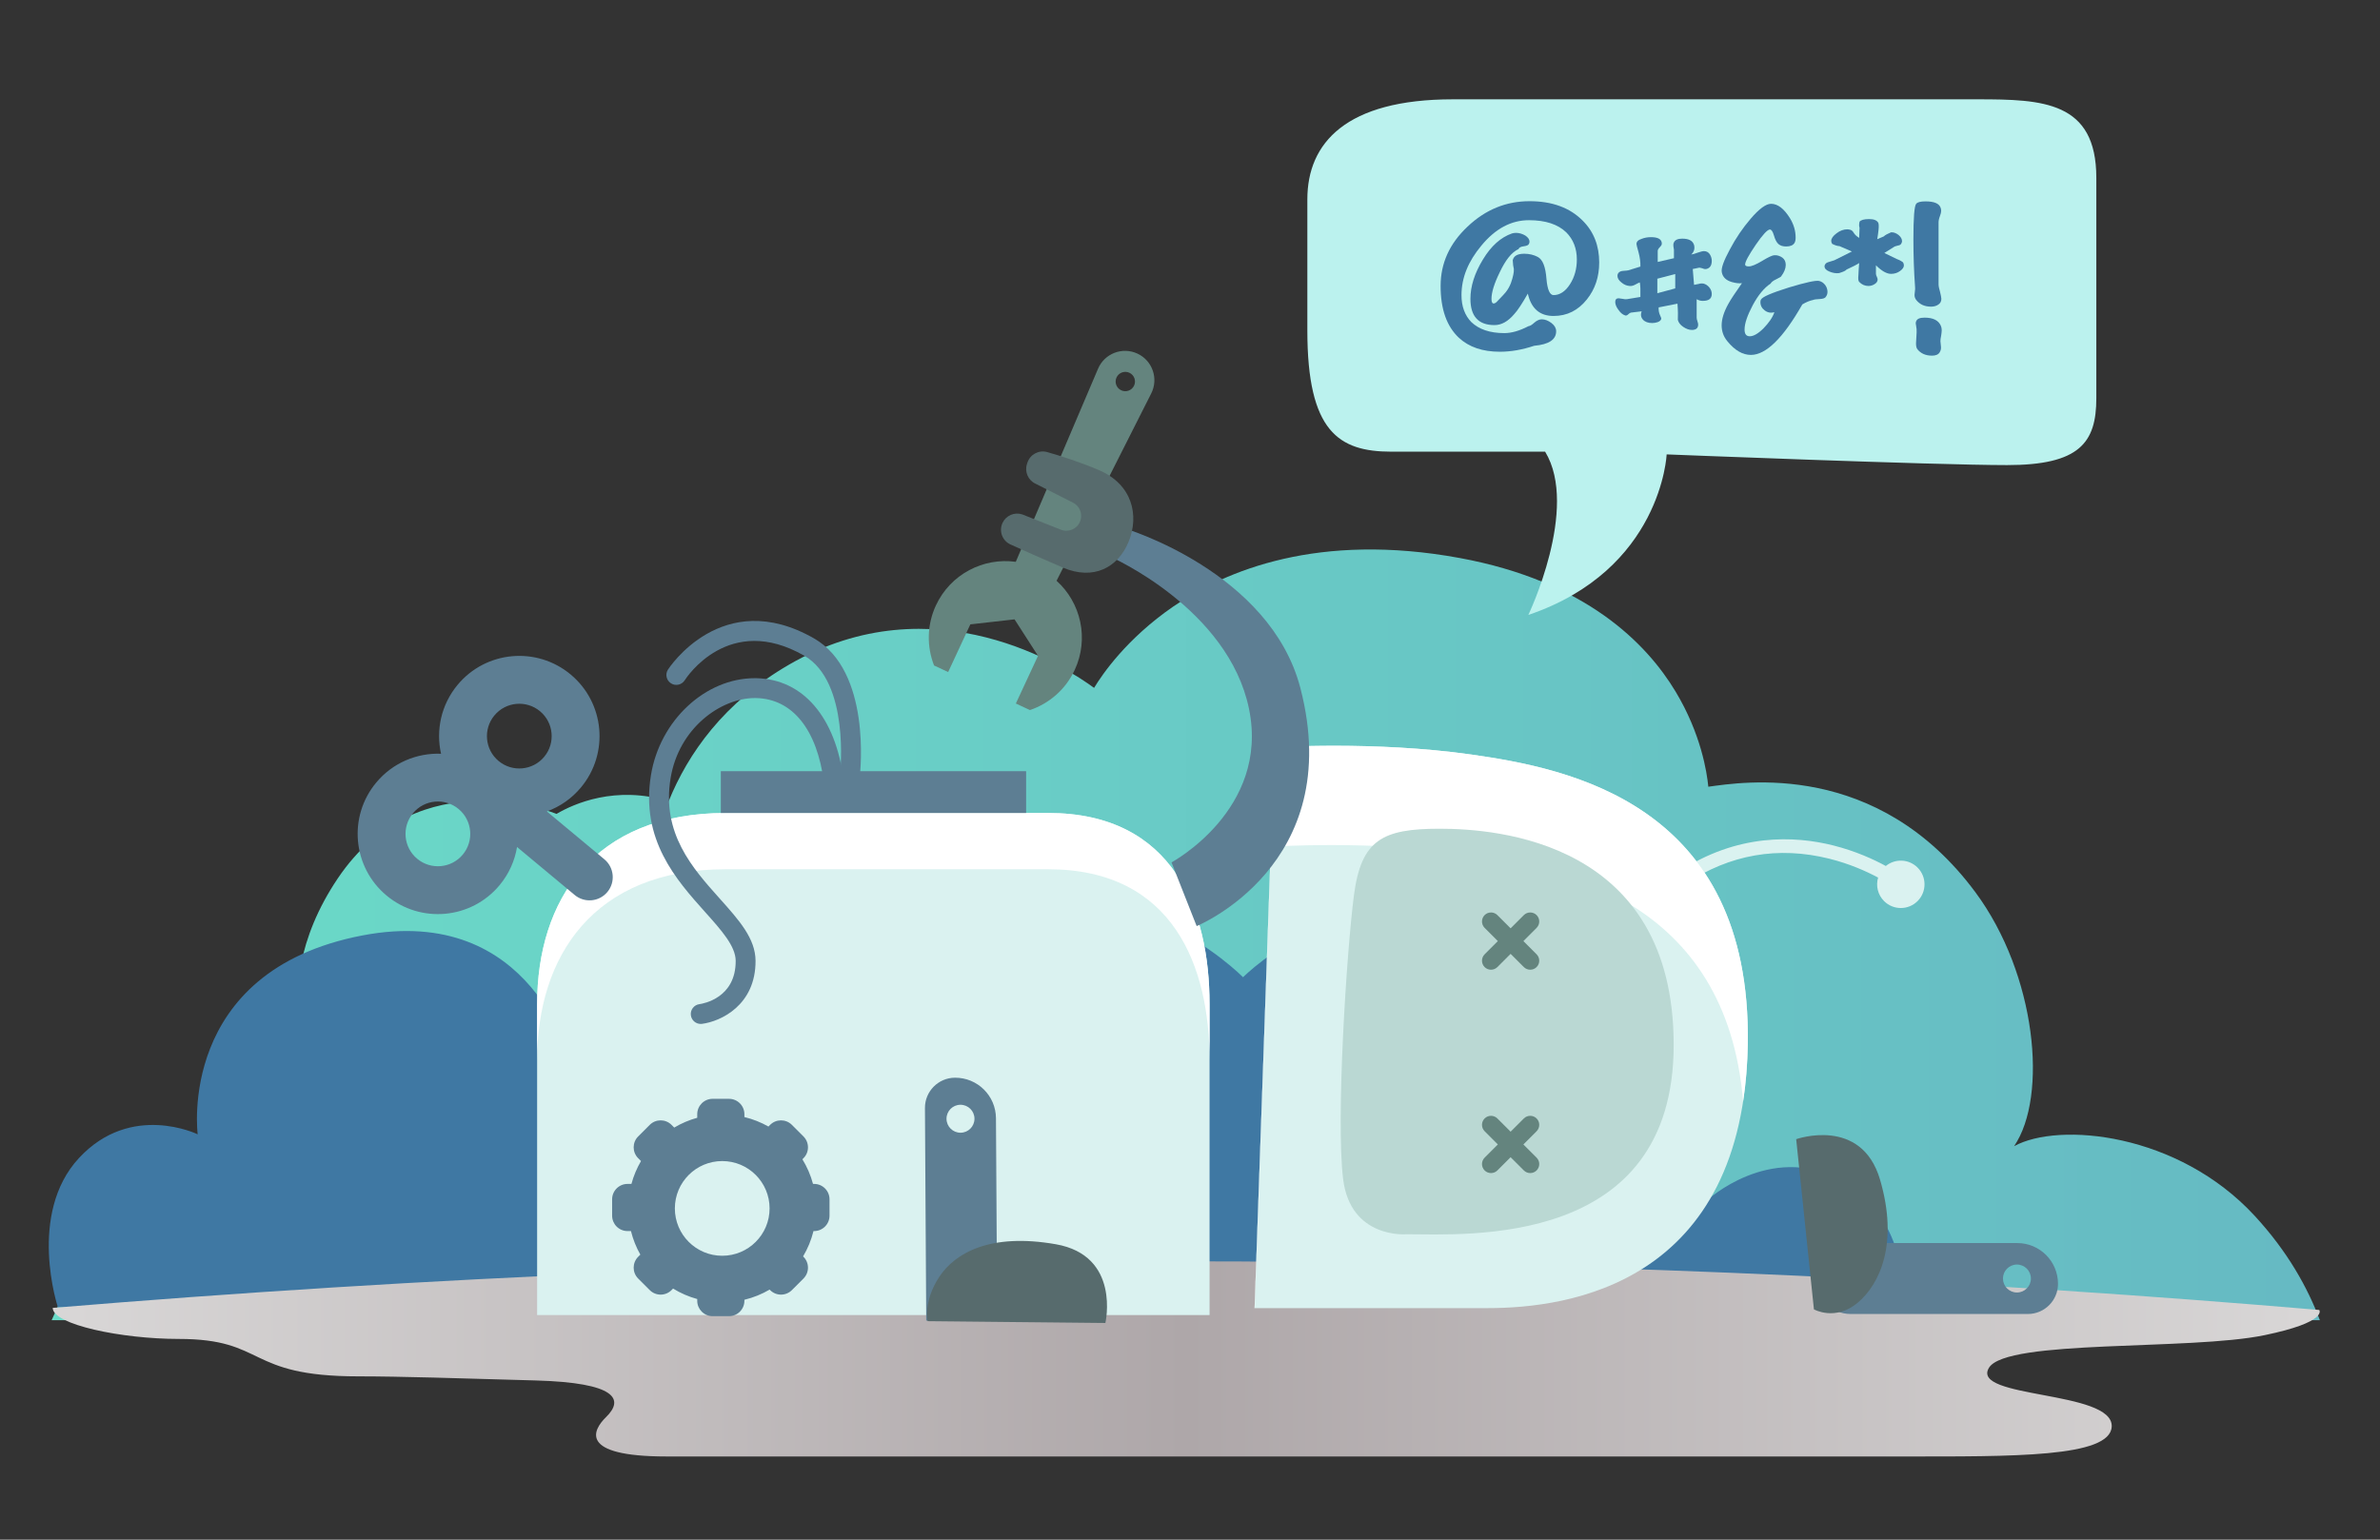 <?xml version="1.0" encoding="UTF-8" standalone="no"?>
<!DOCTYPE svg PUBLIC "-//W3C//DTD SVG 1.1//EN" "http://www.w3.org/Graphics/SVG/1.1/DTD/svg11.dtd">
<svg width="100%" height="100%" viewBox="0 0 3400 2200" version="1.1" xmlns="http://www.w3.org/2000/svg" xmlns:xlink="http://www.w3.org/1999/xlink" xml:space="preserve" xmlns:serif="http://www.serif.com/" style="fill-rule:evenodd;clip-rule:evenodd;stroke-linejoin:round;stroke-miterlimit:2;">
    <rect x="0" y="0" width="3400" height="2200" fill="#333333" stroke="none"/>
    <g transform="matrix(4.167,0,0,4.167,0,500)">
        <g transform="matrix(1,0,0,1,-313.114,-293.001)">
            <g transform="matrix(0.733,0,0,0.767,217.092,145.409)">
                <path d="M1216.02,626.221C1210.37,611.775 1201.01,595.581 1185.54,579.555C1149.63,542.359 1093.87,537.44 1073.01,548.41C1088.92,526.126 1083.44,471.718 1054.93,434.913C1008.99,375.625 945.898,385.647 929.989,387.708C929.344,381.203 926.569,364.112 914.754,345.288C901.206,323.701 872.666,295.798 813.648,285.442C747.794,273.888 704.491,290.866 679.759,307.138C657.922,321.503 646.49,337.526 642.71,343.518C630.25,334.763 567.994,295.577 500.104,333.095C469.527,349.991 452.805,372.871 443.741,394.179C418.831,386.974 399.336,395.334 391.285,399.861C391.285,399.861 327.034,374.627 288.958,428.721C250.881,482.813 282.009,527.563 282.009,527.563C282.009,527.563 229.087,528.972 183.963,581.478C171.017,596.541 161.729,611.653 155.144,626.221L1216.02,626.221Z" style="fill:url(#_Linear1);"/>
            </g>
            <g transform="matrix(0.807,0,0,0.942,100.148,35.846)">
                <path d="M288.501,621.509L1072.96,621.509C1072.96,621.509 1075.43,588.478 1045.52,574.973C1015.6,561.467 989.035,582.586 989.035,582.586C989.035,582.586 987.458,563.286 965.345,557.977C943.232,552.668 932.591,569.026 932.591,569.026C932.591,569.026 944.3,516.243 895.374,488.187C842.508,457.87 791.965,501.344 791.965,501.344C791.965,501.344 739.116,454.785 665.249,476.746C598.285,496.655 586.653,555.424 586.653,555.424C586.653,555.424 580.947,532.77 555.384,525.699C525.767,517.508 506.303,532.358 506.303,532.358C506.303,532.358 490.512,474.23 417.87,486.123C338.771,499.072 347.88,558.518 347.88,558.518C347.88,558.518 319.63,546.702 297.487,567.118C275.344,587.533 288.501,621.509 288.501,621.509Z" style="fill:rgb(63,120,163);"/>
            </g>
            <g transform="matrix(0.758,0,0,0.758,198.921,149.277)">
                <path d="M1199.61,623.915C1199.61,623.915 1203.73,629.354 1174.8,635.331C1140.85,642.345 1058.33,637.06 1050.26,650.009C1041.45,664.148 1106.49,660.161 1105.74,676.67C1105.11,690.704 1060.87,690.191 1011.01,690.191L452.103,690.191C411.722,690.191 419.03,677.957 424.746,672.389C433.048,664.301 429.398,656.838 393.063,655.808C357.794,654.808 331.963,653.947 312.714,653.947C261.377,653.947 271.453,637.021 231.457,637.021C205.6,637.021 174.487,630.514 174.487,622.973C339.546,609.227 519.099,601.03 711.302,601.97C885.117,602.818 1048.35,611.036 1199.61,623.915Z" style="fill:url(#_Linear2);"/>
            </g>
            <g transform="matrix(1,0,0,1,35.268,0)">
                <path d="M461.988,623.949L461.988,517.329C461.988,481.827 481.18,451.782 526.651,451.782L637.176,451.782C680.362,451.782 692.521,485.461 692.521,517.329L692.521,623.949L461.988,623.949Z" style="fill:rgb(218,242,240);fill-rule:nonzero;"/>
            </g>
            <g transform="matrix(1,0,0,1,35.268,0)">
                <path d="M637.176,451.782L526.651,451.782C481.18,451.782 461.988,481.828 461.988,517.329L461.988,536.628C461.988,501.126 481.18,471.08 526.651,471.08L637.176,471.08C680.362,471.08 692.521,504.76 692.521,536.628L692.521,517.329C692.521,485.461 680.362,451.782 637.176,451.782Z" style="fill:white;fill-rule:nonzero;"/>
            </g>
            <g transform="matrix(1,0,0,1,10.306,0)">
                <path d="M931.278,462.907C938.966,464.843 945.189,467.71 949.322,469.961C952.497,467.358 957.189,467.521 960.175,470.471C963.367,473.625 963.398,478.77 960.244,481.962C957.09,485.153 951.945,485.185 948.754,482.03C946.546,479.85 945.853,476.717 946.677,473.936C942.777,471.845 936.98,469.214 929.949,467.464C912.392,463.093 895.812,465.995 880.67,476.09L878.038,472.145C898.41,458.563 918.234,459.625 931.278,462.907Z" style="fill:rgb(218,242,240);fill-rule:nonzero;"/>
                <path d="M732.918,621.569L812.91,621.569C840.578,621.569 900.733,613.277 901.999,530.909C903.266,448.542 840.449,436.479 807.223,431.743C773.997,427.008 739.673,429.279 739.673,429.279L732.918,621.569Z" style="fill:rgb(218,242,240);fill-rule:nonzero;"/>
                <path d="M807.223,431.744C773.996,427.008 739.673,429.279 739.673,429.279L732.918,621.569L732.979,621.569L738.538,463.336C738.538,463.336 772.861,461.064 806.088,465.8C837.287,470.247 894.569,481.157 900.397,550.66C901.33,544.599 901.89,538.037 902,530.91C903.266,448.542 840.449,436.479 807.223,431.744Z" style="fill:white;fill-rule:nonzero;"/>
                <path d="M784.988,596.248C805.495,596.248 876.595,601.152 876.595,531.306C876.595,461.459 815.963,457.186 796.347,457.186C776.73,457.186 769.46,460.985 766.979,480.014C764.496,499.041 760.773,556.507 763.255,577.205C765.737,597.903 784.988,596.248 784.988,596.248Z" style="fill:rgb(186,216,211);fill-rule:nonzero;"/>
                <path d="M829.603,504.625C828.399,505.829 826.43,505.829 825.227,504.625L811.78,491.18C810.577,489.976 810.577,488.007 811.78,486.803C812.983,485.6 814.953,485.6 816.156,486.803L829.603,500.249C830.806,501.452 830.806,503.422 829.603,504.625Z" style="fill:rgb(100,132,126);fill-rule:nonzero;"/>
                <path d="M811.78,504.625C810.577,503.422 810.577,501.452 811.78,500.249L825.227,486.803C826.43,485.6 828.399,485.6 829.603,486.803C830.806,488.007 830.806,489.976 829.603,491.18L816.156,504.625C814.953,505.829 812.983,505.829 811.78,504.625Z" style="fill:rgb(100,132,126);fill-rule:nonzero;"/>
                <path d="M829.603,574.358C828.399,575.562 826.43,575.562 825.227,574.358L811.78,560.912C810.577,559.709 810.577,557.739 811.78,556.536C812.983,555.332 814.953,555.332 816.156,556.536L829.603,569.981C830.806,571.186 830.806,573.154 829.603,574.358Z" style="fill:rgb(100,132,126);fill-rule:nonzero;"/>
                <path d="M811.78,574.358C810.577,573.154 810.577,571.186 811.78,569.981L825.227,556.536C826.43,555.332 828.399,555.332 829.603,556.536C830.806,557.739 830.806,559.709 829.603,560.912L816.156,574.358C814.953,575.562 812.983,575.562 811.78,574.358Z" style="fill:rgb(100,132,126);fill-rule:nonzero;"/>
            </g>
            <g transform="matrix(1,0,0,1,35.268,0)">
                <path d="M665.034,300.831C666.695,301.604 667.416,303.577 666.644,305.238C665.871,306.899 663.898,307.62 662.237,306.848C660.576,306.075 659.855,304.103 660.628,302.441C661.4,300.78 663.373,300.059 665.034,300.831ZM640.069,372.16L672.497,307.971C675.102,302.892 672.963,296.666 667.787,294.26C662.611,291.854 656.473,294.23 654.269,299.495L626.088,365.66C614.97,364.123 603.686,369.888 598.707,380.596C595.562,387.361 595.555,394.775 598.074,401.214L602.904,403.46L610.507,387.108L625.662,385.392L633.712,397.897L626.109,414.249L630.939,416.495C637.486,414.271 643.151,409.487 646.296,402.723C651.275,392.015 648.41,379.671 640.069,372.16Z" style="fill:rgb(100,132,126);fill-rule:nonzero;"/>
            </g>
            <g transform="matrix(1,0,0,1,-2.731,0.741)">
                <path d="M1007.31,615.477C1004.66,615.477 1002.52,613.33 1002.52,610.683C1002.52,608.035 1004.66,605.888 1007.31,605.888C1009.96,605.888 1012.1,608.035 1012.1,610.683C1012.1,613.33 1009.96,615.477 1007.31,615.477ZM1007.42,598.52L950.334,598.52C943.617,598.52 938.172,603.965 938.172,610.683C938.172,617.4 943.617,622.846 950.334,622.846L1011.04,622.846C1016.76,622.846 1021.39,618.211 1021.39,612.494C1021.39,604.775 1015.14,598.52 1007.42,598.52Z" style="fill:rgb(93,126,147);fill-rule:nonzero;"/>
            </g>
            <g transform="matrix(1,0,0,1,-2.731,0.741)">
                <path d="M931.631,562.896C931.631,562.896 953.971,554.988 960.372,576.754C966.774,598.52 960.372,612.603 952.69,619.005C945.009,625.406 937.711,621.251 937.711,621.251L931.631,562.896Z" style="fill:rgb(87,107,109);fill-rule:nonzero;"/>
            </g>
            <g transform="matrix(1,0,0,1,35.268,0)">
                <path d="M607.16,561.428C604.512,561.443 602.353,559.311 602.336,556.662C602.32,554.014 604.454,551.855 607.102,551.839C609.75,551.823 611.909,553.957 611.926,556.604C611.941,559.252 609.808,561.412 607.16,561.428ZM619.293,556.451C619.246,548.734 612.953,542.516 605.234,542.562C599.518,542.596 594.911,547.258 594.945,552.975L595.383,625.844L607.545,625.771C614.263,625.73 619.676,620.252 619.636,613.535L619.293,556.451Z" style="fill:rgb(93,126,147);fill-rule:nonzero;"/>
            </g>
            <g transform="matrix(1,0,0,1,35.268,0)">
                <path d="M656.801,626.668C656.801,626.668 662.149,603.581 639.803,599.665C617.456,595.749 605.315,602.557 599.817,610.909C594.319,619.262 595.862,626.046 595.862,626.046L656.801,626.668Z" style="fill:rgb(87,107,109);fill-rule:nonzero;"/>
            </g>
            <g transform="matrix(1,0,0,1,35.268,0)">
                <path d="M658.375,363.861C658.375,363.861 699.008,381.604 706.055,416.136C713.103,450.668 679.474,468.723 679.474,468.723L688.093,490.57C688.093,490.57 739.417,469.662 723.659,408.961C713.299,369.053 663.437,354.209 663.437,354.209L658.375,363.861Z" style="fill:rgb(93,126,147);fill-rule:nonzero;"/>
            </g>
            <g transform="matrix(1,0,0,1,35.268,0)">
                <path d="M509.208,587.38C509.208,578.412 516.478,571.143 525.445,571.143C534.413,571.143 541.684,578.412 541.684,587.38C541.684,596.348 534.413,603.618 525.445,603.618C516.478,603.618 509.208,596.348 509.208,587.38ZM556.951,578.981L556.571,578.981C555.76,575.968 554.526,573.127 552.931,570.53L553.298,570.163C555.358,568.103 555.358,564.762 553.298,562.701L549.329,558.731C547.268,556.671 543.927,556.671 541.866,558.731L541.29,559.308C538.738,557.864 535.972,556.759 533.048,556.052L533.048,555.078C533.048,552.164 530.686,549.802 527.771,549.802L522.156,549.802C519.242,549.802 516.88,552.164 516.88,555.078L516.88,556.301C514.078,557.071 511.431,558.207 508.989,559.659L508.063,558.731C506.002,556.671 502.66,556.671 500.6,558.731L496.631,562.701C494.57,564.762 494.57,568.103 496.631,570.163L497.603,571.136C496.182,573.566 495.068,576.198 494.319,578.981L492.978,578.981C490.063,578.981 487.701,581.344 487.701,584.259L487.701,589.872C487.701,592.786 490.063,595.148 492.978,595.148L494.156,595.148C494.864,598.012 495.957,600.721 497.373,603.225L496.631,603.968C494.57,606.028 494.57,609.369 496.631,611.43L500.6,615.398C502.66,617.459 506.002,617.459 508.063,615.398L508.596,614.865C511.145,616.431 513.929,617.646 516.88,618.459L516.88,619.052C516.88,621.966 519.242,624.328 522.156,624.328L527.771,624.328C530.686,624.328 533.048,621.966 533.048,619.052L533.048,618.708C536.125,617.964 539.028,616.778 541.689,615.222L541.866,615.398C543.927,617.459 547.268,617.459 549.329,615.398L553.298,611.43C555.358,609.369 555.358,606.028 553.298,603.968L553.166,603.836C554.755,601.164 555.969,598.245 556.735,595.148L556.951,595.148C559.865,595.148 562.228,592.786 562.228,589.872L562.228,584.259C562.228,581.344 559.865,578.981 556.951,578.981Z" style="fill:rgb(93,126,147);fill-rule:nonzero;"/>
            </g>
            <g transform="matrix(1,0,0,1,35.268,0)">
                <path d="M518.068,524.12C516.378,524.12 514.912,522.862 514.693,521.141C514.459,519.281 515.771,517.581 517.629,517.337C518.908,517.162 530.122,515.256 530.061,502.485C530.035,497.439 525.186,492.02 519.568,485.743C509.675,474.686 497.361,460.923 501.029,438.707C504.116,420.009 519.671,405.564 536.586,405.564C536.772,405.564 536.957,405.565 537.144,405.569C553.146,405.87 564.332,418.925 567.065,440.49C567.302,442.356 565.98,444.062 564.114,444.298C562.259,444.539 560.545,443.212 560.308,441.347C558.005,423.172 549.515,412.614 537.016,412.379C536.892,412.377 536.767,412.376 536.642,412.376C524.853,412.376 510.565,422.763 507.75,439.816C504.613,458.813 515.255,470.707 524.646,481.201C531.186,488.511 536.834,494.823 536.871,502.452C536.945,517.724 524.887,523.285 518.5,524.094C518.354,524.112 518.211,524.12 518.068,524.12Z" style="fill:rgb(93,126,147);fill-rule:nonzero;"/>
            </g>
            <g transform="matrix(1,0,0,1,35.268,0)">
                <path d="M569.238,442.055C569.106,442.055 568.974,442.047 568.84,442.031C566.972,441.813 565.634,440.122 565.852,438.254C565.888,437.943 569.279,406.85 553.533,397.831C527.749,383.065 513.195,405.322 512.588,406.277C511.582,407.863 509.481,408.339 507.893,407.334C506.306,406.332 505.826,404.238 506.824,402.648C507.007,402.357 525.396,373.868 556.918,391.921C576.563,403.171 572.787,437.584 572.617,439.043C572.415,440.777 570.943,442.055 569.238,442.055Z" style="fill:rgb(93,126,147);fill-rule:nonzero;"/>
            </g>
            <g transform="matrix(1,0,0,1,35.268,0)">
                <path d="M464.407,432.528C460.486,437.239 453.488,437.878 448.778,433.957C444.067,430.035 443.428,423.038 447.35,418.327C451.271,413.617 458.269,412.978 462.979,416.898C467.689,420.82 468.329,427.818 464.407,432.528ZM436.497,466.054C432.575,470.765 425.578,471.404 420.867,467.482C416.157,463.561 415.518,456.563 419.438,451.853C423.36,447.143 430.358,446.503 435.068,450.425C439.778,454.346 440.418,461.344 436.497,466.054ZM434.738,407.828C429.053,414.657 427.242,423.425 429.049,431.473C420.807,431.154 412.513,434.524 406.828,441.354C397.107,453.029 398.693,470.374 410.368,480.094C422.044,489.813 439.388,488.229 449.108,476.553C452.354,472.653 454.332,468.121 455.102,463.453L474.865,479.906C478.243,482.719 483.261,482.26 486.072,478.882C488.885,475.505 488.426,470.487 485.049,467.675L465.328,451.258C469.738,449.648 473.798,446.896 477.019,443.027C486.738,431.352 485.153,414.008 473.478,404.288C461.803,394.568 444.458,396.153 434.738,407.828Z" style="fill:rgb(93,126,147);fill-rule:nonzero;"/>
            </g>
            <g transform="matrix(1,0,0,1,35.268,0)">
                <path d="M630.086,331.629L629.927,332.11C629.038,334.801 630.323,337.729 632.905,338.897L645.718,345.378C648.068,346.566 649.122,349.353 648.147,351.799C647.109,354.404 644.158,355.678 641.551,354.646L628.32,349.407C625.64,348.51 622.712,349.774 621.528,352.343C620.239,355.137 621.471,358.443 624.274,359.712C628.903,361.805 635.957,364.963 642.252,367.647C652.729,372.115 661.154,367.654 664.791,358.722C668.428,349.789 666.134,339.144 654.578,334.213C647.857,331.346 641.222,329.267 636.846,328.029C633.992,327.222 631.015,328.813 630.086,331.629Z" style="fill:rgb(87,107,109);fill-rule:nonzero;"/>
            </g>
            <g transform="matrix(1,0,0,1,35.268,0)">
                <rect x="524.964" y="437.452" width="104.666" height="14.33" style="fill:rgb(93,126,147);"/>
            </g>
        </g>
        <g transform="matrix(0.961,0,0,0.961,-278.557,-296.18)">
            <path d="M841.074,344.508L786.24,344.508C767.435,344.508 756.249,337.329 756.249,301.261L756.249,254.467C756.249,234.348 770.058,218.778 808.141,218.778L995.381,218.778C1018.49,218.778 1037.71,219.437 1037.71,246.781L1037.71,325.467C1037.71,341.278 1031.74,349.294 1005.88,349.294C980.01,349.294 884.431,345.478 884.431,345.478C884.431,345.478 882.634,386.65 835.085,402.759C835.085,402.759 853.332,364.647 841.074,344.508Z" style="fill:rgb(187,242,238);fill-rule:nonzero;"/>
        </g>
        <g transform="matrix(0.249,0,0,0.249,318.326,-185.777)">
            <g transform="matrix(256.583,0,0,256.583,698.899,746.54)">
                <path d="M0.526,-0.024C0.463,-0.003 0.402,0.008 0.342,0.008C0.249,0.008 0.176,-0.017 0.122,-0.067C0.057,-0.128 0.024,-0.22 0.024,-0.345C0.024,-0.467 0.072,-0.573 0.169,-0.664C0.265,-0.755 0.376,-0.8 0.501,-0.8C0.623,-0.8 0.718,-0.765 0.787,-0.695C0.846,-0.636 0.875,-0.561 0.875,-0.471C0.875,-0.394 0.853,-0.328 0.809,-0.273C0.762,-0.214 0.703,-0.184 0.63,-0.184C0.556,-0.184 0.51,-0.224 0.492,-0.304C0.461,-0.25 0.437,-0.213 0.419,-0.194C0.386,-0.155 0.351,-0.135 0.313,-0.135C0.227,-0.135 0.184,-0.182 0.184,-0.276C0.184,-0.343 0.206,-0.413 0.251,-0.487C0.295,-0.56 0.347,-0.606 0.407,-0.627C0.414,-0.629 0.421,-0.63 0.429,-0.63C0.446,-0.63 0.462,-0.625 0.478,-0.616C0.493,-0.606 0.501,-0.595 0.501,-0.583C0.501,-0.579 0.5,-0.575 0.498,-0.571C0.495,-0.564 0.486,-0.56 0.47,-0.558C0.454,-0.556 0.445,-0.551 0.442,-0.543C0.405,-0.526 0.372,-0.484 0.341,-0.418C0.312,-0.359 0.297,-0.311 0.297,-0.276C0.297,-0.259 0.301,-0.251 0.309,-0.251C0.315,-0.251 0.323,-0.256 0.332,-0.267C0.353,-0.288 0.366,-0.303 0.373,-0.311C0.385,-0.326 0.394,-0.342 0.401,-0.36C0.413,-0.394 0.418,-0.419 0.417,-0.436C0.414,-0.447 0.412,-0.462 0.411,-0.483C0.416,-0.506 0.436,-0.518 0.473,-0.518C0.5,-0.518 0.524,-0.512 0.545,-0.501C0.572,-0.487 0.587,-0.448 0.592,-0.383C0.597,-0.325 0.61,-0.296 0.63,-0.296C0.663,-0.296 0.693,-0.315 0.718,-0.354C0.743,-0.393 0.755,-0.437 0.755,-0.487C0.755,-0.546 0.736,-0.595 0.698,-0.633C0.653,-0.676 0.587,-0.698 0.498,-0.698C0.403,-0.698 0.318,-0.653 0.243,-0.562C0.172,-0.477 0.136,-0.389 0.136,-0.296C0.136,-0.235 0.154,-0.187 0.189,-0.151C0.23,-0.112 0.289,-0.092 0.366,-0.092C0.404,-0.092 0.447,-0.104 0.495,-0.129C0.504,-0.13 0.515,-0.137 0.528,-0.149C0.541,-0.16 0.554,-0.166 0.567,-0.166C0.584,-0.166 0.602,-0.159 0.619,-0.146C0.636,-0.133 0.644,-0.118 0.644,-0.102C0.644,-0.057 0.605,-0.031 0.526,-0.024Z" style="fill:rgb(63,120,163);fill-rule:nonzero;"/>
            </g>
            <g transform="matrix(256.583,0,0,256.583,940.344,746.54)">
                <path d="M0.49,-0.265C0.478,-0.265 0.467,-0.268 0.457,-0.274L0.457,-0.176C0.457,-0.171 0.458,-0.164 0.461,-0.156C0.464,-0.147 0.465,-0.141 0.465,-0.138C0.465,-0.119 0.454,-0.109 0.431,-0.109C0.416,-0.109 0.4,-0.115 0.384,-0.126C0.368,-0.137 0.359,-0.15 0.356,-0.163C0.357,-0.183 0.357,-0.212 0.354,-0.25L0.253,-0.23C0.252,-0.214 0.255,-0.2 0.26,-0.189C0.265,-0.178 0.267,-0.172 0.267,-0.171C0.267,-0.163 0.261,-0.156 0.248,-0.151C0.239,-0.148 0.229,-0.146 0.219,-0.146C0.197,-0.146 0.18,-0.152 0.169,-0.164C0.158,-0.176 0.155,-0.191 0.162,-0.209L0.104,-0.202C0.1,-0.201 0.095,-0.198 0.09,-0.193C0.084,-0.187 0.078,-0.185 0.073,-0.187C0.06,-0.191 0.048,-0.201 0.037,-0.217C0.026,-0.232 0.02,-0.246 0.02,-0.259C0.02,-0.272 0.026,-0.279 0.038,-0.279C0.041,-0.279 0.048,-0.278 0.059,-0.276C0.069,-0.274 0.077,-0.273 0.082,-0.274L0.155,-0.286C0.156,-0.321 0.155,-0.347 0.152,-0.364C0.15,-0.364 0.141,-0.36 0.125,-0.351C0.115,-0.346 0.106,-0.344 0.097,-0.345C0.082,-0.346 0.067,-0.352 0.053,-0.364C0.039,-0.375 0.032,-0.387 0.032,-0.399C0.032,-0.406 0.034,-0.412 0.039,-0.417C0.044,-0.422 0.051,-0.425 0.062,-0.426C0.077,-0.427 0.087,-0.428 0.09,-0.429L0.155,-0.449C0.156,-0.474 0.152,-0.5 0.145,-0.526C0.138,-0.551 0.134,-0.566 0.134,-0.57C0.134,-0.583 0.143,-0.592 0.162,-0.598C0.177,-0.604 0.194,-0.607 0.212,-0.607C0.251,-0.607 0.27,-0.595 0.27,-0.572C0.27,-0.566 0.266,-0.56 0.259,-0.553C0.252,-0.546 0.248,-0.539 0.248,-0.533L0.248,-0.474L0.335,-0.494L0.335,-0.54C0.335,-0.541 0.334,-0.548 0.332,-0.559C0.331,-0.566 0.332,-0.573 0.335,-0.579C0.341,-0.592 0.356,-0.599 0.379,-0.599C0.415,-0.599 0.436,-0.588 0.443,-0.565C0.448,-0.545 0.443,-0.528 0.428,-0.514C0.436,-0.515 0.448,-0.518 0.463,-0.524C0.478,-0.529 0.489,-0.532 0.496,-0.532C0.509,-0.532 0.519,-0.527 0.527,-0.516C0.534,-0.505 0.538,-0.493 0.538,-0.48C0.538,-0.455 0.528,-0.44 0.508,-0.436C0.503,-0.435 0.496,-0.436 0.487,-0.44C0.478,-0.443 0.47,-0.444 0.465,-0.442L0.436,-0.436L0.443,-0.351C0.445,-0.351 0.453,-0.353 0.468,-0.356C0.478,-0.359 0.486,-0.359 0.493,-0.358C0.505,-0.355 0.516,-0.348 0.525,-0.337C0.534,-0.326 0.538,-0.314 0.538,-0.302C0.538,-0.277 0.522,-0.265 0.49,-0.265ZM0.342,-0.332L0.342,-0.409L0.246,-0.384L0.246,-0.306L0.342,-0.332Z" style="fill:rgb(63,120,163);fill-rule:nonzero;"/>
            </g>
            <g transform="matrix(256.583,0,0,256.583,1086.08,746.54)">
                <path d="M0.58,-0.284C0.575,-0.279 0.566,-0.276 0.551,-0.275C0.533,-0.274 0.521,-0.273 0.514,-0.27C0.495,-0.266 0.476,-0.258 0.456,-0.246C0.353,-0.065 0.261,0.025 0.18,0.025C0.136,0.025 0.094,0.001 0.054,-0.048C0.033,-0.073 0.023,-0.102 0.023,-0.134C0.023,-0.167 0.035,-0.206 0.059,-0.249C0.072,-0.273 0.097,-0.31 0.132,-0.36C0.117,-0.358 0.099,-0.36 0.078,-0.366C0.047,-0.375 0.029,-0.392 0.024,-0.418C0.019,-0.439 0.034,-0.48 0.067,-0.541C0.099,-0.602 0.137,-0.657 0.178,-0.705C0.224,-0.759 0.261,-0.786 0.288,-0.786C0.324,-0.786 0.358,-0.76 0.39,-0.708C0.41,-0.675 0.42,-0.641 0.42,-0.605C0.42,-0.592 0.418,-0.583 0.414,-0.576C0.406,-0.563 0.391,-0.557 0.369,-0.557C0.352,-0.557 0.339,-0.561 0.329,-0.569C0.319,-0.577 0.31,-0.593 0.303,-0.618C0.297,-0.638 0.29,-0.648 0.282,-0.648C0.269,-0.648 0.243,-0.62 0.206,-0.566C0.168,-0.51 0.149,-0.475 0.149,-0.46C0.149,-0.453 0.156,-0.45 0.169,-0.45C0.184,-0.45 0.208,-0.46 0.241,-0.48C0.274,-0.5 0.296,-0.51 0.306,-0.51C0.322,-0.511 0.336,-0.506 0.349,-0.497C0.361,-0.488 0.367,-0.475 0.367,-0.458C0.367,-0.439 0.359,-0.419 0.342,-0.396C0.341,-0.394 0.332,-0.389 0.316,-0.381C0.299,-0.373 0.289,-0.365 0.286,-0.358C0.251,-0.335 0.219,-0.296 0.19,-0.242C0.161,-0.187 0.146,-0.144 0.146,-0.111C0.146,-0.087 0.155,-0.075 0.174,-0.075C0.194,-0.075 0.219,-0.089 0.248,-0.118C0.276,-0.147 0.296,-0.175 0.306,-0.204C0.287,-0.199 0.269,-0.202 0.254,-0.214C0.239,-0.225 0.231,-0.24 0.231,-0.259C0.231,-0.264 0.232,-0.269 0.234,-0.272C0.242,-0.287 0.292,-0.308 0.384,-0.337C0.474,-0.364 0.528,-0.376 0.546,-0.372C0.559,-0.369 0.569,-0.362 0.578,-0.351C0.587,-0.339 0.591,-0.326 0.591,-0.313C0.591,-0.302 0.587,-0.292 0.58,-0.284Z" style="fill:rgb(63,120,163);fill-rule:nonzero;"/>
            </g>
            <g transform="matrix(256.583,0,0,256.583,1229.77,746.54)">
                <path d="M0.435,-0.473C0.439,-0.468 0.441,-0.462 0.441,-0.456C0.441,-0.445 0.434,-0.435 0.42,-0.425C0.406,-0.415 0.39,-0.41 0.372,-0.41C0.349,-0.41 0.322,-0.425 0.291,-0.456L0.291,-0.41C0.291,-0.405 0.293,-0.4 0.296,-0.394C0.299,-0.387 0.3,-0.383 0.3,-0.38C0.3,-0.37 0.295,-0.362 0.284,-0.355C0.273,-0.348 0.262,-0.345 0.251,-0.345C0.232,-0.345 0.215,-0.352 0.201,-0.367C0.196,-0.372 0.195,-0.384 0.197,-0.405C0.198,-0.426 0.199,-0.447 0.201,-0.468C0.189,-0.46 0.166,-0.448 0.133,-0.433C0.129,-0.427 0.116,-0.421 0.093,-0.414C0.076,-0.412 0.059,-0.415 0.042,-0.422C0.024,-0.429 0.015,-0.439 0.015,-0.451C0.015,-0.454 0.016,-0.457 0.018,-0.46C0.021,-0.467 0.028,-0.471 0.039,-0.474C0.056,-0.479 0.066,-0.482 0.068,-0.483L0.162,-0.53L0.095,-0.559C0.085,-0.559 0.072,-0.563 0.056,-0.571C0.053,-0.576 0.051,-0.582 0.051,-0.587C0.051,-0.6 0.061,-0.614 0.08,-0.628C0.098,-0.642 0.118,-0.649 0.137,-0.649C0.142,-0.649 0.148,-0.648 0.155,-0.646C0.161,-0.644 0.167,-0.639 0.172,-0.63C0.178,-0.62 0.188,-0.611 0.201,-0.603L0.203,-0.658C0.2,-0.665 0.2,-0.676 0.203,-0.69C0.21,-0.699 0.227,-0.704 0.254,-0.704C0.279,-0.704 0.295,-0.698 0.303,-0.685C0.306,-0.68 0.307,-0.667 0.305,-0.647C0.303,-0.63 0.301,-0.613 0.298,-0.596L0.333,-0.611C0.34,-0.618 0.353,-0.625 0.372,-0.633C0.385,-0.634 0.399,-0.629 0.412,-0.619C0.425,-0.608 0.431,-0.597 0.431,-0.585C0.431,-0.58 0.429,-0.576 0.426,-0.571C0.423,-0.566 0.417,-0.563 0.409,-0.562C0.398,-0.559 0.39,-0.557 0.387,-0.554L0.336,-0.522L0.402,-0.49C0.411,-0.487 0.422,-0.482 0.435,-0.473Z" style="fill:rgb(63,120,163);fill-rule:nonzero;"/>
            </g>
            <g transform="matrix(256.583,0,0,256.583,1349.08,746.54)">
                <path d="M0.174,-0.762C0.175,-0.757 0.176,-0.753 0.176,-0.748C0.176,-0.741 0.174,-0.732 0.169,-0.719C0.164,-0.706 0.162,-0.695 0.162,-0.686L0.162,-0.354C0.162,-0.344 0.165,-0.33 0.17,-0.313C0.174,-0.296 0.177,-0.283 0.177,-0.276C0.177,-0.263 0.172,-0.253 0.162,-0.246C0.151,-0.238 0.138,-0.234 0.122,-0.234C0.087,-0.234 0.061,-0.246 0.042,-0.27C0.036,-0.278 0.033,-0.287 0.033,-0.297C0.033,-0.3 0.034,-0.307 0.035,-0.316C0.036,-0.325 0.037,-0.332 0.036,-0.338C0.03,-0.421 0.027,-0.507 0.027,-0.596C0.027,-0.711 0.032,-0.775 0.042,-0.786C0.049,-0.795 0.066,-0.799 0.092,-0.799C0.14,-0.799 0.167,-0.787 0.174,-0.762ZM0.174,-0.132C0.177,-0.125 0.179,-0.117 0.179,-0.108C0.179,-0.102 0.178,-0.092 0.176,-0.079C0.173,-0.066 0.172,-0.055 0.172,-0.048C0.172,-0.049 0.173,-0.039 0.175,-0.018C0.176,-0.007 0.173,0.003 0.168,0.011C0.161,0.023 0.147,0.029 0.127,0.029C0.092,0.029 0.066,0.017 0.048,-0.006C0.043,-0.013 0.041,-0.023 0.041,-0.037C0.041,-0.042 0.042,-0.054 0.043,-0.073C0.044,-0.09 0.045,-0.103 0.044,-0.114C0.044,-0.116 0.043,-0.123 0.041,-0.135C0.039,-0.143 0.039,-0.15 0.042,-0.156C0.047,-0.169 0.062,-0.175 0.087,-0.175C0.132,-0.175 0.161,-0.161 0.174,-0.132Z" style="fill:rgb(63,120,163);fill-rule:nonzero;"/>
            </g>
        </g>
    </g>
    <defs>
        <linearGradient id="_Linear1" x1="0" y1="0" x2="1" y2="0" gradientUnits="userSpaceOnUse" gradientTransform="matrix(1060.87,0,0,1060.87,155.144,453.931)"><stop offset="0" style="stop-color:rgb(107,219,200);stop-opacity:1"/><stop offset="1" style="stop-color:rgb(102,186,195);stop-opacity:1"/></linearGradient>
        <linearGradient id="_Linear2" x1="0" y1="0" x2="1" y2="0" gradientUnits="userSpaceOnUse" gradientTransform="matrix(1025.33,0,0,1025.33,174.487,646.045)"><stop offset="0" style="stop-color:rgb(216,214,214);stop-opacity:1"/><stop offset="0.5" style="stop-color:rgb(174,167,169);stop-opacity:1"/><stop offset="1" style="stop-color:rgb(216,214,214);stop-opacity:1"/></linearGradient>
    </defs>
</svg>
